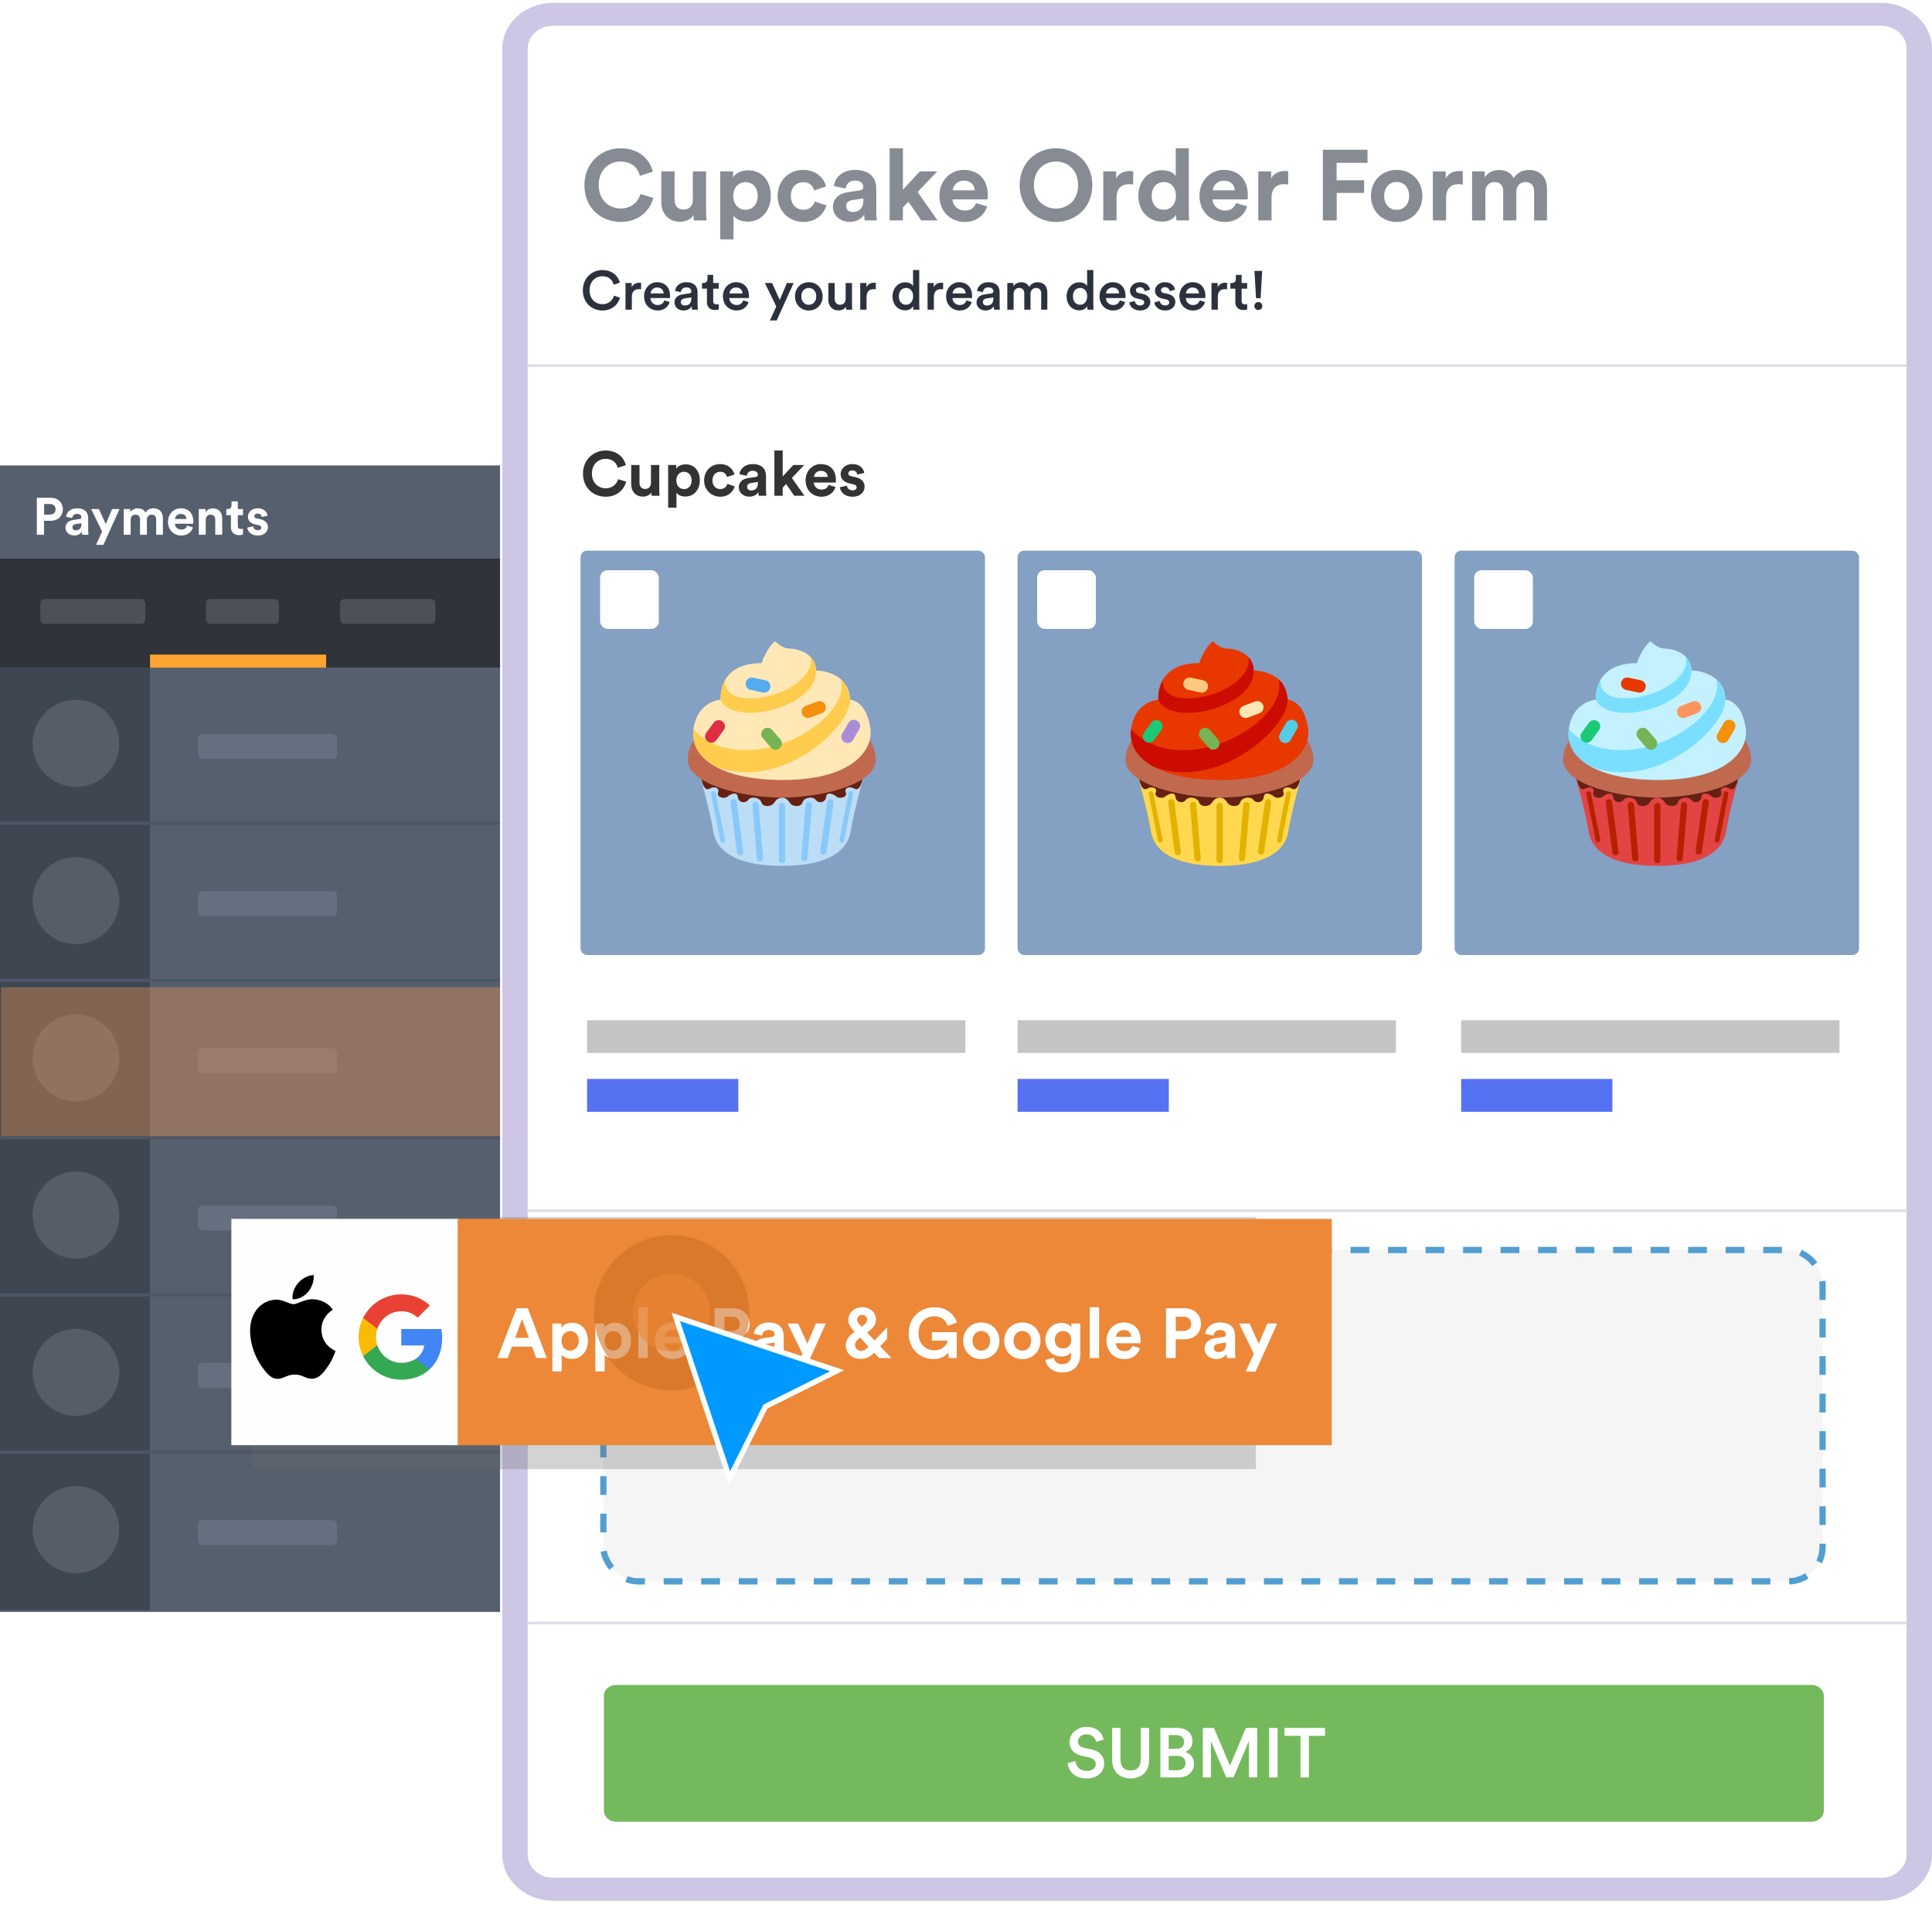<svg width="309" height="305" viewBox="0 0 309 305" fill="none" xmlns="http://www.w3.org/2000/svg" aria-hidden="true"><path opacity=".57" d="M88.464 0.451H300.867C305.332 0.451 309 3.763 309 7.794V296.697C309 300.728 305.332 304.04 300.867 304.04H88.464C83.999 304.04 80.331 300.728 80.331 296.697V7.794C80.331 3.763 83.999 0.451 88.464 0.451Z" fill="#A79CD1"/><path d="M88.464 4.123H300.868C303.1 4.123 304.934 5.778 304.934 7.794V296.697C304.934 298.713 303.1 300.368 300.868 300.368H88.464C86.231 300.368 84.397 298.713 84.397 296.697V7.794C84.397 5.778 86.231 4.123 88.464 4.123Z" fill="#fff"/><path opacity=".57" d="M99.261 35.501C102.434 35.501 104.061 33.396 104.491 31.658L102.434 31.036C102.131 32.088 101.19 33.348 99.261 33.348C97.443 33.348 95.753 32.025 95.753 29.617C95.753 27.049 97.538 25.837 99.229 25.837C101.19 25.837 102.067 27.033 102.338 28.118L104.411 27.464C103.965 25.63 102.354 23.716 99.229 23.716C96.199 23.716 93.472 26.013 93.472 29.617C93.472 33.221 96.103 35.501 99.261 35.501ZM110.983 35.262H113.009C112.977 34.99 112.929 34.448 112.929 33.842V27.416H110.808V31.977C110.808 32.886 110.266 33.523 109.325 33.523C108.336 33.523 107.89 32.822 107.89 31.945V27.416H105.769V32.375C105.769 34.082 106.853 35.469 108.751 35.469C109.58 35.469 110.489 35.15 110.92 34.416C110.92 34.735 110.952 35.102 110.983 35.262ZM117.313 38.291V34.496C117.696 35.022 118.493 35.453 119.577 35.453C121.794 35.453 123.277 33.699 123.277 31.323C123.277 28.995 121.953 27.241 119.657 27.241C118.477 27.241 117.6 27.767 117.249 28.373V27.416H115.192V38.291H117.313ZM121.188 31.339C121.188 32.742 120.327 33.555 119.243 33.555C118.158 33.555 117.281 32.726 117.281 31.339C117.281 29.951 118.158 29.138 119.243 29.138C120.327 29.138 121.188 29.951 121.188 31.339ZM128.48 29.138C129.533 29.138 130.027 29.808 130.218 30.462L132.116 29.824C131.781 28.5 130.569 27.177 128.432 27.177C126.152 27.177 124.366 28.915 124.366 31.339C124.366 33.747 126.184 35.501 128.496 35.501C130.585 35.501 131.813 34.161 132.164 32.854L130.298 32.232C130.123 32.838 129.581 33.555 128.496 33.555C127.412 33.555 126.487 32.758 126.487 31.339C126.487 29.92 127.396 29.138 128.48 29.138ZM133.214 33.125C133.214 34.353 134.235 35.485 135.909 35.485C137.073 35.485 137.822 34.943 138.221 34.321C138.221 34.624 138.253 35.054 138.301 35.262H140.246C140.198 34.99 140.151 34.432 140.151 34.018V30.159C140.151 28.58 139.226 27.177 136.738 27.177C134.633 27.177 133.501 28.532 133.373 29.76L135.255 30.159C135.319 29.473 135.829 28.883 136.754 28.883C137.647 28.883 138.078 29.346 138.078 29.904C138.078 30.175 137.934 30.398 137.488 30.462L135.558 30.749C134.25 30.94 133.214 31.721 133.214 33.125ZM136.355 33.906C135.67 33.906 135.335 33.46 135.335 32.997C135.335 32.391 135.765 32.088 136.308 32.009L138.078 31.738V32.088C138.078 33.476 137.248 33.906 136.355 33.906ZM149.895 27.416H147.12L144.409 30.334V23.716H142.288V35.262H144.409V33.189L145.286 32.264L147.359 35.262H149.959L146.753 30.717L149.895 27.416ZM152.384 30.446C152.432 29.728 153.038 28.899 154.139 28.899C155.35 28.899 155.861 29.665 155.893 30.446H152.384ZM156.1 32.487C155.845 33.189 155.303 33.683 154.314 33.683C153.262 33.683 152.384 32.933 152.337 31.897H157.95C157.95 31.865 157.982 31.546 157.982 31.243C157.982 28.724 156.53 27.177 154.107 27.177C152.097 27.177 150.248 28.803 150.248 31.307C150.248 33.954 152.145 35.501 154.298 35.501C156.228 35.501 157.471 34.369 157.87 33.013L156.1 32.487ZM165.362 29.601C165.362 27.049 167.148 25.837 168.886 25.837C170.64 25.837 172.426 27.049 172.426 29.601C172.426 32.152 170.64 33.364 168.886 33.364C167.148 33.364 165.362 32.152 165.362 29.601ZM163.081 29.617C163.081 33.252 165.824 35.501 168.886 35.501C171.963 35.501 174.706 33.252 174.706 29.617C174.706 25.965 171.963 23.716 168.886 23.716C165.824 23.716 163.081 25.965 163.081 29.617ZM181.238 27.384C181.079 27.368 180.919 27.352 180.744 27.352C180.074 27.352 178.99 27.544 178.511 28.58V27.416H176.454V35.262H178.575V31.674C178.575 29.983 179.516 29.457 180.6 29.457C180.792 29.457 180.999 29.473 181.238 29.521V27.384ZM190.131 23.716H188.042V28.197C187.819 27.783 187.181 27.225 185.826 27.225C183.609 27.225 182.062 29.027 182.062 31.323C182.062 33.699 183.657 35.453 185.889 35.453C186.942 35.453 187.739 34.975 188.09 34.353C188.09 34.719 188.138 35.102 188.17 35.262H190.195C190.163 34.943 190.131 34.369 190.131 33.842V23.716ZM184.199 31.323C184.199 29.92 185.06 29.122 186.144 29.122C187.229 29.122 188.074 29.904 188.074 31.307C188.074 32.726 187.229 33.555 186.144 33.555C185.028 33.555 184.199 32.726 184.199 31.323ZM193.979 30.446C194.026 29.728 194.632 28.899 195.733 28.899C196.945 28.899 197.455 29.665 197.487 30.446H193.979ZM197.694 32.487C197.439 33.189 196.897 33.683 195.908 33.683C194.856 33.683 193.979 32.933 193.931 31.897H199.544C199.544 31.865 199.576 31.546 199.576 31.243C199.576 28.724 198.125 27.177 195.701 27.177C193.692 27.177 191.842 28.803 191.842 31.307C191.842 33.954 193.739 35.501 195.892 35.501C197.822 35.501 199.065 34.369 199.464 33.013L197.694 32.487ZM206.03 27.384C205.87 27.368 205.711 27.352 205.535 27.352C204.866 27.352 203.781 27.544 203.303 28.58V27.416H201.246V35.262H203.367V31.674C203.367 29.983 204.307 29.457 205.392 29.457C205.583 29.457 205.79 29.473 206.03 29.521V27.384ZM213.791 35.262V30.86H218.176V28.835H213.775V26.045H218.718V23.956H211.574V35.262H213.791ZM223.379 33.571C222.343 33.571 221.386 32.806 221.386 31.339C221.386 29.856 222.343 29.106 223.379 29.106C224.416 29.106 225.372 29.856 225.372 31.339C225.372 32.822 224.416 33.571 223.379 33.571ZM223.379 27.177C221.035 27.177 219.265 28.915 219.265 31.339C219.265 33.747 221.035 35.501 223.379 35.501C225.723 35.501 227.493 33.747 227.493 31.339C227.493 28.915 225.723 27.177 223.379 27.177ZM233.951 27.384C233.792 27.368 233.632 27.352 233.457 27.352C232.787 27.352 231.703 27.544 231.224 28.58V27.416H229.167V35.262H231.288V31.674C231.288 29.983 232.229 29.457 233.313 29.457C233.505 29.457 233.712 29.473 233.951 29.521V27.384ZM237.564 35.262V30.669C237.564 29.808 238.106 29.122 239.031 29.122C239.988 29.122 240.418 29.76 240.418 30.605V35.262H242.523V30.669C242.523 29.824 243.065 29.122 243.974 29.122C244.947 29.122 245.362 29.76 245.362 30.605V35.262H247.419V30.175C247.419 28.07 246.031 27.193 244.58 27.193C243.544 27.193 242.714 27.544 242.093 28.5C241.694 27.655 240.833 27.193 239.764 27.193C238.903 27.193 237.899 27.607 237.468 28.373V27.416H235.443V35.262H237.564Z" fill="#2C3344"/><path d="M96.353 49.668C97.938 49.668 98.884 48.661 99.164 47.61L98.201 47.295C97.99 47.995 97.395 48.661 96.353 48.661C95.293 48.661 94.295 47.89 94.295 46.437C94.295 44.931 95.32 44.186 96.344 44.186C97.386 44.186 97.964 44.791 98.148 45.544L99.138 45.211C98.857 44.125 97.92 43.197 96.344 43.197C94.733 43.197 93.218 44.414 93.218 46.437C93.218 48.46 94.68 49.668 96.353 49.668ZM102.536 45.246C102.492 45.237 102.387 45.22 102.264 45.22C101.704 45.22 101.231 45.491 101.03 45.955V45.272H100.04V49.537H101.056V47.505C101.056 46.708 101.415 46.253 102.203 46.253C102.308 46.253 102.422 46.262 102.536 46.279V45.246ZM104.05 46.936C104.085 46.481 104.453 45.99 105.092 45.99C105.793 45.99 106.126 46.437 106.143 46.936H104.05ZM106.257 48.048C106.117 48.468 105.802 48.792 105.189 48.792C104.558 48.792 104.05 48.328 104.024 47.68H107.141C107.15 47.663 107.168 47.523 107.168 47.356C107.168 46.008 106.397 45.141 105.084 45.141C104.007 45.141 103.008 46.034 103.008 47.383C103.008 48.827 104.033 49.668 105.189 49.668C106.213 49.668 106.888 49.064 107.115 48.319L106.257 48.048ZM107.876 48.381C107.876 49.055 108.427 49.668 109.321 49.668C110.012 49.668 110.433 49.318 110.634 48.994C110.634 49.335 110.669 49.51 110.678 49.537H111.624C111.615 49.493 111.571 49.239 111.571 48.854V46.734C111.571 45.885 111.072 45.141 109.758 45.141C108.708 45.141 108.042 45.798 107.963 46.533L108.891 46.743C108.935 46.314 109.233 45.973 109.767 45.973C110.328 45.973 110.573 46.262 110.573 46.621C110.573 46.77 110.503 46.892 110.257 46.927L109.163 47.093C108.436 47.199 107.876 47.619 107.876 48.381ZM109.513 48.871C109.11 48.871 108.891 48.608 108.891 48.319C108.891 47.969 109.145 47.794 109.461 47.742L110.573 47.575V47.768C110.573 48.6 110.082 48.871 109.513 48.871ZM114.069 43.968H113.15V44.607C113.15 44.983 112.948 45.272 112.493 45.272H112.274V46.174H113.062V48.319C113.062 49.116 113.552 49.589 114.34 49.589C114.708 49.589 114.901 49.519 114.962 49.493V48.652C114.918 48.661 114.752 48.687 114.612 48.687C114.235 48.687 114.069 48.53 114.069 48.153V46.174H114.953V45.272H114.069V43.968ZM116.664 46.936C116.699 46.481 117.066 45.99 117.706 45.99C118.406 45.99 118.739 46.437 118.756 46.936H116.664ZM118.87 48.048C118.73 48.468 118.415 48.792 117.802 48.792C117.171 48.792 116.664 48.328 116.637 47.68H119.755C119.763 47.663 119.781 47.523 119.781 47.356C119.781 46.008 119.01 45.141 117.697 45.141C116.62 45.141 115.622 46.034 115.622 47.383C115.622 48.827 116.646 49.668 117.802 49.668C118.826 49.668 119.501 49.064 119.728 48.319L118.87 48.048ZM124.22 51.262L126.934 45.272H125.857L124.71 47.969L123.484 45.272H122.337L124.158 49.029L123.134 51.262H124.22ZM129.355 48.757C128.734 48.757 128.164 48.284 128.164 47.4C128.164 46.516 128.734 46.06 129.355 46.06C129.986 46.06 130.546 46.516 130.546 47.4C130.546 48.293 129.986 48.757 129.355 48.757ZM129.355 45.141C128.086 45.141 127.149 46.095 127.149 47.4C127.149 48.714 128.086 49.668 129.355 49.668C130.634 49.668 131.571 48.714 131.571 47.4C131.571 46.095 130.634 45.141 129.355 45.141ZM135.303 49.064C135.303 49.239 135.32 49.44 135.338 49.537H136.31C136.292 49.379 136.266 49.108 136.266 48.757V45.272H135.25V47.794C135.25 48.355 134.944 48.748 134.357 48.748C133.744 48.748 133.499 48.302 133.499 47.777V45.272H132.483V47.96C132.483 48.906 133.078 49.659 134.094 49.659C134.593 49.659 135.092 49.449 135.303 49.064ZM140.076 45.246C140.032 45.237 139.927 45.22 139.805 45.22C139.244 45.22 138.771 45.491 138.57 45.955V45.272H137.581V49.537H138.596V47.505C138.596 46.708 138.955 46.253 139.743 46.253C139.849 46.253 139.962 46.262 140.076 46.279V45.246ZM143.762 47.391C143.762 46.577 144.252 46.06 144.918 46.06C145.583 46.06 146.039 46.568 146.039 47.383C146.039 48.197 145.575 48.748 144.909 48.748C144.217 48.748 143.762 48.206 143.762 47.391ZM147.02 43.197H146.03V45.771C145.899 45.5 145.522 45.158 144.778 45.158C143.578 45.158 142.746 46.165 142.746 47.391C142.746 48.678 143.569 49.642 144.795 49.642C145.4 49.642 145.846 49.344 146.048 48.985C146.048 49.16 146.074 49.44 146.091 49.537H147.063C147.055 49.467 147.02 49.143 147.02 48.757V43.197ZM150.842 45.246C150.799 45.237 150.693 45.22 150.571 45.22C150.01 45.22 149.538 45.491 149.336 45.955V45.272H148.347V49.537H149.362V47.505C149.362 46.708 149.721 46.253 150.51 46.253C150.615 46.253 150.728 46.262 150.842 46.279V45.246ZM152.357 46.936C152.392 46.481 152.76 45.99 153.399 45.99C154.099 45.99 154.432 46.437 154.45 46.936H152.357ZM154.563 48.048C154.423 48.468 154.108 48.792 153.495 48.792C152.865 48.792 152.357 48.328 152.331 47.68H155.448C155.457 47.663 155.474 47.523 155.474 47.356C155.474 46.008 154.704 45.141 153.39 45.141C152.313 45.141 151.315 46.034 151.315 47.383C151.315 48.827 152.339 49.668 153.495 49.668C154.52 49.668 155.194 49.064 155.422 48.319L154.563 48.048ZM156.182 48.381C156.182 49.055 156.734 49.668 157.627 49.668C158.319 49.668 158.739 49.318 158.94 48.994C158.94 49.335 158.975 49.51 158.984 49.537H159.93C159.921 49.493 159.877 49.239 159.877 48.854V46.734C159.877 45.885 159.378 45.141 158.065 45.141C157.014 45.141 156.348 45.798 156.27 46.533L157.198 46.743C157.242 46.314 157.539 45.973 158.074 45.973C158.634 45.973 158.879 46.262 158.879 46.621C158.879 46.77 158.809 46.892 158.564 46.927L157.469 47.093C156.743 47.199 156.182 47.619 156.182 48.381ZM157.82 48.871C157.417 48.871 157.198 48.608 157.198 48.319C157.198 47.969 157.452 47.794 157.767 47.742L158.879 47.575V47.768C158.879 48.6 158.389 48.871 157.82 48.871ZM162.112 49.537V47.006C162.112 46.463 162.454 46.06 162.997 46.06C163.575 46.06 163.82 46.446 163.82 46.936V49.537H164.818V47.006C164.818 46.481 165.168 46.06 165.702 46.06C166.272 46.06 166.526 46.437 166.526 46.936V49.537H167.506V46.77C167.506 45.64 166.771 45.15 166 45.15C165.449 45.15 164.949 45.342 164.617 45.903C164.389 45.404 163.899 45.15 163.338 45.15C162.857 45.15 162.322 45.377 162.077 45.815V45.272H161.105V49.537H162.112ZM171.605 47.391C171.605 46.577 172.096 46.06 172.761 46.06C173.427 46.06 173.882 46.568 173.882 47.383C173.882 48.197 173.418 48.748 172.752 48.748C172.061 48.748 171.605 48.206 171.605 47.391ZM174.863 43.197H173.873V45.771C173.742 45.5 173.365 45.158 172.621 45.158C171.421 45.158 170.589 46.165 170.589 47.391C170.589 48.678 171.413 49.642 172.638 49.642C173.243 49.642 173.689 49.344 173.891 48.985C173.891 49.16 173.917 49.44 173.934 49.537H174.906C174.898 49.467 174.863 49.143 174.863 48.757V43.197ZM176.899 46.936C176.934 46.481 177.302 45.99 177.941 45.99C178.642 45.99 178.974 46.437 178.992 46.936H176.899ZM179.106 48.048C178.966 48.468 178.65 48.792 178.037 48.792C177.407 48.792 176.899 48.328 176.873 47.68H179.99C179.999 47.663 180.016 47.523 180.016 47.356C180.016 46.008 179.246 45.141 177.932 45.141C176.855 45.141 175.857 46.034 175.857 47.383C175.857 48.827 176.882 49.668 178.037 49.668C179.062 49.668 179.736 49.064 179.964 48.319L179.106 48.048ZM180.611 48.381C180.663 48.862 181.136 49.668 182.371 49.668C183.456 49.668 183.982 48.95 183.982 48.302C183.982 47.672 183.562 47.181 182.756 47.006L182.108 46.875C181.845 46.822 181.679 46.656 181.679 46.428C181.679 46.165 181.933 45.938 182.292 45.938C182.861 45.938 183.045 46.332 183.08 46.577L183.938 46.332C183.868 45.911 183.483 45.141 182.292 45.141C181.407 45.141 180.724 45.771 180.724 46.516C180.724 47.102 181.118 47.593 181.872 47.759L182.502 47.899C182.843 47.969 183.001 48.144 183.001 48.372C183.001 48.635 182.782 48.862 182.362 48.862C181.819 48.862 181.53 48.521 181.495 48.136L180.611 48.381ZM184.613 48.381C184.665 48.862 185.138 49.668 186.373 49.668C187.458 49.668 187.984 48.95 187.984 48.302C187.984 47.672 187.564 47.181 186.758 47.006L186.11 46.875C185.847 46.822 185.681 46.656 185.681 46.428C185.681 46.165 185.935 45.938 186.294 45.938C186.863 45.938 187.047 46.332 187.082 46.577L187.94 46.332C187.87 45.911 187.485 45.141 186.294 45.141C185.409 45.141 184.726 45.771 184.726 46.516C184.726 47.102 185.12 47.593 185.874 47.759L186.504 47.899C186.846 47.969 187.003 48.144 187.003 48.372C187.003 48.635 186.784 48.862 186.364 48.862C185.821 48.862 185.532 48.521 185.497 48.136L184.613 48.381ZM189.675 46.936C189.71 46.481 190.078 45.99 190.717 45.99C191.417 45.99 191.75 46.437 191.768 46.936H189.675ZM191.881 48.048C191.741 48.468 191.426 48.792 190.813 48.792C190.183 48.792 189.675 48.328 189.648 47.68H192.766C192.775 47.663 192.792 47.523 192.792 47.356C192.792 46.008 192.022 45.141 190.708 45.141C189.631 45.141 188.633 46.034 188.633 47.383C188.633 48.827 189.657 49.668 190.813 49.668C191.838 49.668 192.512 49.064 192.74 48.319L191.881 48.048ZM196.258 45.246C196.215 45.237 196.11 45.22 195.987 45.22C195.427 45.22 194.954 45.491 194.752 45.955V45.272H193.763V49.537H194.779V47.505C194.779 46.708 195.138 46.253 195.926 46.253C196.031 46.253 196.145 46.262 196.258 46.279V45.246ZM198.582 43.968H197.662V44.607C197.662 44.983 197.461 45.272 197.006 45.272H196.787V46.174H197.575V48.319C197.575 49.116 198.065 49.589 198.853 49.589C199.221 49.589 199.414 49.519 199.475 49.493V48.652C199.431 48.661 199.265 48.687 199.125 48.687C198.748 48.687 198.582 48.53 198.582 48.153V46.174H199.466V45.272H198.582V43.968ZM201.867 43.328H200.633L200.887 47.698H201.622L201.867 43.328ZM200.615 48.959C200.615 49.309 200.895 49.598 201.246 49.598C201.605 49.598 201.894 49.309 201.894 48.959C201.894 48.608 201.605 48.311 201.246 48.311C200.895 48.311 200.615 48.608 200.615 48.959Z" fill="#2C323D"/><path d="M96.87 79.456C98.86 79.456 99.88 78.136 100.15 77.046L98.86 76.656C98.67 77.316 98.08 78.106 96.87 78.106C95.73 78.106 94.67 77.276 94.67 75.766C94.67 74.156 95.79 73.396 96.85 73.396C98.08 73.396 98.63 74.146 98.8 74.826L100.1 74.416C99.82 73.266 98.81 72.066 96.85 72.066C94.95 72.066 93.24 73.506 93.24 75.766C93.24 78.026 94.89 79.456 96.87 79.456ZM104.222 79.306H105.492C105.472 79.136 105.442 78.796 105.442 78.416V74.386H104.112V77.246C104.112 77.816 103.772 78.216 103.182 78.216C102.562 78.216 102.282 77.776 102.282 77.226V74.386H100.952V77.496C100.952 78.566 101.632 79.436 102.822 79.436C103.342 79.436 103.912 79.236 104.182 78.776C104.182 78.976 104.202 79.206 104.222 79.306ZM108.191 81.206V78.826C108.431 79.156 108.931 79.426 109.611 79.426C111.001 79.426 111.931 78.326 111.931 76.836C111.931 75.376 111.101 74.276 109.661 74.276C108.921 74.276 108.371 74.606 108.151 74.986V74.386H106.861V81.206H108.191ZM110.621 76.846C110.621 77.726 110.081 78.236 109.401 78.236C108.721 78.236 108.171 77.716 108.171 76.846C108.171 75.976 108.721 75.466 109.401 75.466C110.081 75.466 110.621 75.976 110.621 76.846ZM115.194 75.466C115.854 75.466 116.164 75.886 116.284 76.296L117.474 75.896C117.264 75.066 116.504 74.236 115.164 74.236C113.734 74.236 112.614 75.326 112.614 76.846C112.614 78.356 113.754 79.456 115.204 79.456C116.514 79.456 117.284 78.616 117.504 77.796L116.334 77.406C116.224 77.786 115.884 78.236 115.204 78.236C114.524 78.236 113.944 77.736 113.944 76.846C113.944 75.956 114.514 75.466 115.194 75.466ZM118.163 77.966C118.163 78.736 118.803 79.446 119.853 79.446C120.583 79.446 121.053 79.106 121.303 78.716C121.303 78.906 121.323 79.176 121.353 79.306H122.573C122.543 79.136 122.513 78.786 122.513 78.526V76.106C122.513 75.116 121.933 74.236 120.373 74.236C119.053 74.236 118.343 75.086 118.263 75.856L119.443 76.106C119.483 75.676 119.803 75.306 120.383 75.306C120.943 75.306 121.213 75.596 121.213 75.946C121.213 76.116 121.123 76.256 120.843 76.296L119.633 76.476C118.813 76.596 118.163 77.086 118.163 77.966ZM120.133 78.456C119.703 78.456 119.493 78.176 119.493 77.886C119.493 77.506 119.763 77.316 120.103 77.266L121.213 77.096V77.316C121.213 78.186 120.693 78.456 120.133 78.456ZM128.623 74.386H126.883L125.183 76.216V72.066H123.853V79.306H125.183V78.006L125.733 77.426L127.033 79.306H128.663L126.653 76.456L128.623 74.386ZM130.185 76.286C130.215 75.836 130.595 75.316 131.285 75.316C132.045 75.316 132.365 75.796 132.385 76.286H130.185ZM132.515 77.566C132.355 78.006 132.015 78.316 131.395 78.316C130.735 78.316 130.185 77.846 130.155 77.196H133.675C133.675 77.176 133.695 76.976 133.695 76.786C133.695 75.206 132.785 74.236 131.265 74.236C130.005 74.236 128.845 75.256 128.845 76.826C128.845 78.486 130.035 79.456 131.385 79.456C132.595 79.456 133.375 78.746 133.625 77.896L132.515 77.566ZM134.322 77.936C134.382 78.496 134.892 79.456 136.372 79.456C137.662 79.456 138.282 78.636 138.282 77.836C138.282 77.116 137.792 76.526 136.822 76.326L136.122 76.176C135.852 76.126 135.672 75.976 135.672 75.736C135.672 75.456 135.952 75.246 136.302 75.246C136.862 75.246 137.072 75.616 137.112 75.906L138.222 75.656C138.162 75.126 137.692 74.236 136.292 74.236C135.232 74.236 134.452 74.966 134.452 75.846C134.452 76.536 134.882 77.106 135.832 77.316L136.482 77.466C136.862 77.546 137.012 77.726 137.012 77.946C137.012 78.206 136.802 78.436 136.362 78.436C135.782 78.436 135.492 78.076 135.462 77.686L134.322 77.936Z" fill="#000" fill-opacity=".8"/><path d="M98.59 269.52H289.705C290.821 269.52 291.698 270.311 291.698 271.319V289.605C291.698 290.613 290.821 291.405 289.705 291.405H98.59C97.473 291.405 96.596 290.613 96.596 289.605V271.319C96.517 270.311 97.473 269.52 98.59 269.52Z" fill="#74B95C"/><path d="M175.317 278.635C175.294 278.515 175.25 278.385 175.183 278.244C175.123 278.095 175.03 277.961 174.904 277.842C174.784 277.723 174.632 277.622 174.446 277.541C174.26 277.459 174.033 277.418 173.765 277.418C173.564 277.418 173.378 277.451 173.207 277.518C173.043 277.578 172.902 277.66 172.783 277.764C172.664 277.868 172.571 277.991 172.504 278.132C172.437 278.266 172.403 278.408 172.403 278.556C172.403 278.809 172.478 279.025 172.626 279.204C172.783 279.382 173.017 279.505 173.33 279.572L174.468 279.807C175.168 279.948 175.7 280.223 176.064 280.633C176.429 281.042 176.611 281.526 176.611 282.084C176.611 282.389 176.548 282.686 176.422 282.977C176.303 283.267 176.124 283.524 175.886 283.747C175.648 283.97 175.354 284.149 175.004 284.283C174.662 284.417 174.264 284.484 173.81 284.484C173.304 284.484 172.865 284.413 172.492 284.272C172.128 284.123 171.819 283.933 171.566 283.702C171.32 283.464 171.131 283.2 170.997 282.91C170.863 282.619 170.781 282.333 170.751 282.05L172.001 281.693C172.024 281.901 172.076 282.102 172.158 282.296C172.239 282.482 172.355 282.649 172.504 282.798C172.66 282.939 172.846 283.055 173.062 283.144C173.278 283.233 173.527 283.278 173.81 283.278C174.286 283.278 174.643 283.174 174.881 282.966C175.127 282.757 175.25 282.497 175.25 282.184C175.25 281.924 175.157 281.7 174.97 281.514C174.792 281.321 174.531 281.187 174.189 281.113L173.073 280.878C172.47 280.752 171.983 280.499 171.611 280.119C171.246 279.74 171.064 279.252 171.064 278.657C171.064 278.322 171.134 278.009 171.276 277.719C171.417 277.422 171.611 277.165 171.856 276.949C172.102 276.726 172.385 276.551 172.705 276.424C173.032 276.298 173.382 276.235 173.754 276.235C174.223 276.235 174.621 276.298 174.948 276.424C175.276 276.551 175.547 276.715 175.763 276.916C175.986 277.109 176.157 277.325 176.276 277.563C176.396 277.801 176.477 278.032 176.522 278.255L175.317 278.635ZM180.827 284.484C180.411 284.484 180.024 284.42 179.667 284.294C179.309 284.167 178.997 283.981 178.729 283.736C178.468 283.49 178.26 283.185 178.104 282.82C177.955 282.456 177.881 282.035 177.881 281.559V276.402H179.209V281.481C179.209 282.039 179.35 282.467 179.633 282.765C179.923 283.062 180.321 283.211 180.827 283.211C181.341 283.211 181.739 283.062 182.022 282.765C182.305 282.467 182.446 282.039 182.446 281.481V276.402H183.785V281.559C183.785 282.035 183.707 282.456 183.551 282.82C183.402 283.185 183.194 283.49 182.926 283.736C182.665 283.981 182.353 284.167 181.988 284.294C181.631 284.42 181.244 284.484 180.827 284.484ZM188.313 276.402C188.693 276.402 189.031 276.454 189.329 276.558C189.627 276.663 189.88 276.811 190.088 277.005C190.296 277.191 190.453 277.414 190.557 277.675C190.668 277.935 190.724 278.222 190.724 278.534C190.724 278.958 190.613 279.319 190.389 279.617C190.173 279.907 189.894 280.115 189.552 280.242C189.976 280.354 190.319 280.58 190.579 280.923C190.839 281.258 190.97 281.66 190.97 282.128C190.97 282.448 190.91 282.742 190.791 283.01C190.672 283.278 190.505 283.509 190.289 283.702C190.08 283.896 189.824 284.048 189.519 284.16C189.213 284.264 188.879 284.316 188.514 284.316H185.589V276.402H188.313ZM188.134 279.751C188.529 279.751 188.834 279.65 189.05 279.449C189.273 279.248 189.385 278.981 189.385 278.646C189.385 278.311 189.273 278.043 189.05 277.842C188.827 277.641 188.51 277.541 188.101 277.541H186.918V279.751H188.134ZM188.28 283.178C188.681 283.178 189.001 283.077 189.24 282.876C189.485 282.675 189.608 282.396 189.608 282.039C189.608 281.697 189.496 281.418 189.273 281.202C189.057 280.986 188.741 280.878 188.324 280.878H186.918V283.178H188.28ZM199.748 284.316V278.489L197.281 284.316H196.12L193.676 278.512V284.316H192.37V276.402H194.156L196.723 282.441L199.257 276.402H201.076V284.316H199.748ZM202.976 284.316V276.402H204.338V284.316H202.976ZM209.339 277.663V284.316H207.999V277.663H205.432V276.402H211.917V277.663H209.339Z" fill="#fff"/><path d="M304.934 58.26H84.397V58.692H304.934V58.26zM304.934 193.454H84.397V193.886H304.934V193.454zM304.934 259.405H84.397V259.837H304.934V259.405z" fill="#DCDFE8"/><path fill="#C4C4C4" d="M93.894 163.2H154.403V168.416H93.894zM162.749 163.2H223.258V168.416H162.749zM233.691 163.2H294.2V168.416H233.691z"/><path fill="#5572F3" d="M93.894 172.589H118.084V177.848H93.894zM162.749 172.589H186.939V177.848H162.749zM233.691 172.589H257.881V177.848H233.691z"/><rect x="92.85" y="88.085" width="64.682" height="64.682" rx="1.043" fill="#84A0C3"/><path d="M112.066 124.457C112.066 124.457 113.655 130.184 114.066 132.939C114.53 136.05 117.637 138.51 125.066 138.51C132.495 138.51 135.602 136.049 136.066 132.939C136.477 130.184 138.066 124.457 138.066 124.457H112.066Z" fill="#BBDDF5"/><path d="M112.16 124.551C112.41 125.77 112.854 126.545 113.504 126.145C114.154 125.745 115.154 125.952 114.848 126.77C114.567 127.52 115.817 127.864 116.348 127.426C116.857 127.007 117.903 126.545 118.004 127.488C118.098 128.363 119.172 128.598 119.66 127.957C120.16 127.301 121.535 127.563 121.785 128.363C122.035 129.163 123.379 129.051 123.754 128.488C124.109 127.955 124.467 127.603 125.066 127.603V127.582C125.666 127.582 126.023 127.955 126.378 128.488C126.753 129.05 128.097 129.163 128.347 128.363C128.597 127.563 129.972 127.301 130.472 127.957C130.961 128.598 132.034 128.363 132.128 127.488C132.229 126.545 133.275 127.006 133.784 127.426C134.315 127.864 135.565 127.52 135.284 126.77C134.977 125.952 135.978 125.745 136.628 126.145C137.278 126.545 137.722 125.77 137.972 124.551H112.16Z" fill="#662113"/><path d="M140.066 121.551C140.066 116.632 133.335 112.645 125.033 112.645C116.73 112.645 110 116.632 110 121.551C110 125.52 119 127.582 125.033 127.582C131.066 127.582 140.066 125.582 140.066 121.551Z" fill="#C1694F"/><path d="M125.066 138.082C124.933 138.082 124.806 138.029 124.713 137.935C124.619 137.841 124.566 137.714 124.566 137.582V128.936C124.566 128.803 124.619 128.676 124.713 128.582C124.806 128.488 124.933 128.436 125.066 128.436C125.199 128.436 125.326 128.488 125.42 128.582C125.513 128.676 125.566 128.803 125.566 128.936V137.582C125.566 137.714 125.513 137.841 125.42 137.935C125.326 138.029 125.199 138.082 125.066 138.082ZM118.367 136.814C118.246 136.813 118.128 136.769 118.037 136.689C117.946 136.609 117.887 136.498 117.871 136.378L116.84 128.396C116.823 128.264 116.859 128.131 116.94 128.026C117.021 127.921 117.141 127.852 117.272 127.835C117.337 127.826 117.404 127.83 117.467 127.847C117.531 127.864 117.59 127.893 117.642 127.934C117.694 127.974 117.738 128.024 117.771 128.081C117.803 128.138 117.824 128.201 117.832 128.267L118.863 136.249C118.872 136.319 118.866 136.391 118.845 136.459C118.824 136.527 118.789 136.589 118.742 136.643C118.695 136.696 118.638 136.739 118.573 136.769C118.508 136.798 118.438 136.813 118.367 136.814ZM121.546 137.79C121.421 137.79 121.3 137.742 121.208 137.657C121.115 137.572 121.058 137.456 121.048 137.331L120.34 128.81C120.335 128.744 120.342 128.678 120.362 128.616C120.382 128.553 120.415 128.495 120.457 128.445C120.5 128.395 120.552 128.354 120.61 128.324C120.668 128.294 120.732 128.276 120.798 128.27C120.863 128.265 120.929 128.272 120.991 128.292C121.054 128.312 121.112 128.345 121.162 128.387C121.212 128.43 121.253 128.482 121.283 128.54C121.313 128.598 121.332 128.662 121.337 128.728L122.045 137.249C122.056 137.381 122.014 137.512 121.928 137.613C121.842 137.714 121.72 137.777 121.588 137.788L121.546 137.79ZM115.587 134.749C115.501 134.749 115.417 134.718 115.35 134.664C115.283 134.609 115.237 134.532 115.22 134.448L113.72 127.01C113.71 126.961 113.71 126.912 113.72 126.864C113.729 126.815 113.748 126.769 113.775 126.728C113.802 126.687 113.837 126.652 113.878 126.625C113.919 126.597 113.965 126.578 114.013 126.569C114.211 126.521 114.413 126.659 114.455 126.862L115.955 134.3C115.966 134.354 115.965 134.41 115.952 134.464C115.938 134.518 115.913 134.569 115.878 134.612C115.843 134.655 115.798 134.689 115.748 134.713C115.698 134.737 115.643 134.749 115.587 134.749ZM131.687 136.701C131.615 136.701 131.544 136.686 131.479 136.656C131.414 136.626 131.356 136.583 131.309 136.529C131.262 136.474 131.227 136.411 131.206 136.342C131.186 136.273 131.181 136.201 131.191 136.13L132.321 128.261C132.342 128.13 132.412 128.013 132.518 127.934C132.624 127.854 132.756 127.82 132.887 127.837C132.952 127.846 133.015 127.868 133.071 127.901C133.128 127.935 133.177 127.979 133.216 128.032C133.256 128.084 133.284 128.144 133.301 128.208C133.317 128.271 133.32 128.338 133.311 128.403L132.181 136.272C132.164 136.391 132.105 136.499 132.014 136.578C131.923 136.657 131.807 136.7 131.687 136.701ZM128.645 137.79L128.603 137.788C128.471 137.777 128.349 137.714 128.263 137.613C128.177 137.512 128.135 137.381 128.146 137.249L128.854 128.728C128.876 128.452 129.146 128.254 129.393 128.271C129.525 128.282 129.647 128.345 129.733 128.446C129.819 128.547 129.861 128.678 129.85 128.81L129.142 137.331C129.132 137.456 129.075 137.572 128.983 137.657C128.891 137.742 128.77 137.79 128.645 137.79ZM134.628 134.79C134.573 134.79 134.518 134.778 134.468 134.754C134.418 134.731 134.374 134.697 134.339 134.654C134.304 134.611 134.279 134.562 134.265 134.508C134.251 134.455 134.25 134.399 134.26 134.345L135.698 126.866C135.707 126.817 135.726 126.771 135.753 126.73C135.78 126.689 135.815 126.654 135.855 126.626C135.896 126.598 135.942 126.579 135.99 126.569C136.038 126.559 136.088 126.558 136.136 126.568C136.184 126.577 136.23 126.595 136.272 126.622C136.313 126.649 136.348 126.684 136.376 126.725C136.403 126.766 136.423 126.811 136.433 126.859C136.443 126.908 136.443 126.957 136.434 127.006L134.996 134.485C134.98 134.57 134.934 134.648 134.867 134.704C134.8 134.759 134.715 134.79 134.628 134.79Z" fill="#88C9F9"/><path d="M123.978 102.571C123.978 102.571 125.065 103.715 126.153 103.738C128.421 103.787 130.508 105.053 130.508 107.244C130.508 107.244 135.769 107.244 135.951 111.918C135.951 111.918 138.606 111.963 139.214 116.59C139.668 120.046 136.176 124.817 125.066 124.768C115.271 124.725 110.26 121.244 110.918 116.592C111.552 112.112 115.272 111.919 115.272 111.919C115.272 111.919 114.636 106.076 121.801 106.077C121.801 106.077 122.527 103.74 123.978 102.571Z" fill="#FFE8B6"/><path d="M124.976 113.086C127.912 111.978 130.599 109.971 130.509 107.245C130.509 106.387 130.182 105.677 129.657 105.12C130.3 107.928 126.006 111.12 121.258 111.626C115.317 112.259 115.997 108.754 115.997 108.754L115.99 108.761C115.107 110.297 115.273 111.92 115.273 111.92C116.178 114.303 120.849 114.644 124.976 113.086Z" fill="#FFCC4D"/><path d="M135.951 111.919C135.945 111.776 135.921 111.651 135.906 111.517C135.79 110.84 135.453 110.011 135.132 109.379C134.942 109.114 134.732 108.88 134.502 108.677C135.611 113.103 128.939 118.426 122.572 119.659C114.273 121.265 110.918 116.594 110.918 116.594C110.576 119.009 111.776 121.103 114.367 122.57C124.594 126.739 136.04 116.475 135.951 111.919Z" fill="#FFCC4D"/><path d="M115.755 116.783L114.574 118.397C114.417 118.61 114.182 118.753 113.92 118.793C113.658 118.834 113.39 118.769 113.176 118.613C112.963 118.455 112.82 118.22 112.78 117.958C112.739 117.696 112.804 117.429 112.96 117.215L114.141 115.601C114.298 115.387 114.534 115.245 114.796 115.204C115.058 115.164 115.325 115.229 115.539 115.385C115.983 115.71 116.08 116.339 115.755 116.783Z" fill="#DD2E44"/><path d="M122.001 110.769L120.045 110.35C119.786 110.294 119.56 110.137 119.416 109.915C119.272 109.692 119.222 109.422 119.277 109.163C119.392 108.625 119.927 108.279 120.464 108.395L122.42 108.814C122.958 108.929 123.304 109.464 123.188 110.001C123.132 110.26 122.976 110.486 122.753 110.63C122.531 110.774 122.26 110.824 122.001 110.769Z" fill="#55ACEE"/><path d="M123.497 116.755L124.81 118.264C125.171 118.679 125.127 119.314 124.712 119.675C124.512 119.848 124.251 119.935 123.986 119.917C123.722 119.898 123.476 119.776 123.301 119.577L121.988 118.068C121.815 117.867 121.728 117.606 121.746 117.342C121.764 117.078 121.887 116.831 122.086 116.657C122.287 116.483 122.547 116.396 122.812 116.415C123.076 116.433 123.323 116.555 123.497 116.755Z" fill="#77B255"/><path d="M131.438 114.081L129.567 114.788C129.319 114.881 129.044 114.872 128.803 114.763C128.561 114.654 128.373 114.453 128.278 114.206C128.185 113.958 128.194 113.683 128.303 113.441C128.412 113.2 128.613 113.011 128.86 112.917L130.731 112.21C130.979 112.117 131.254 112.126 131.496 112.235C131.737 112.344 131.926 112.544 132.02 112.792C132.113 113.04 132.104 113.315 131.995 113.556C131.886 113.798 131.686 113.986 131.438 114.081Z" fill="#F4900C"/><path d="M137.432 116.633L136.432 118.365C136.157 118.841 135.542 119.006 135.066 118.731C134.837 118.598 134.67 118.379 134.601 118.123C134.533 117.867 134.568 117.595 134.7 117.365L135.7 115.633C135.975 115.157 136.59 114.992 137.066 115.267C137.542 115.542 137.707 116.156 137.432 116.633Z" fill="#AA8DD8"/><rect x="162.749" y="88.085" width="64.682" height="64.682" rx="1.043" fill="#84A0C3"/><path d="M182.066 124.457C182.066 124.457 183.655 130.184 184.066 132.939C184.53 136.05 187.637 138.51 195.066 138.51C202.495 138.51 205.602 136.049 206.066 132.939C206.477 130.184 208.066 124.457 208.066 124.457H182.066Z" fill="#FFD84F"/><path d="M182.16 124.551C182.41 125.77 182.854 126.545 183.504 126.145C184.154 125.745 185.154 125.952 184.848 126.77C184.567 127.52 185.817 127.864 186.348 127.426C186.857 127.007 187.903 126.545 188.004 127.488C188.098 128.363 189.172 128.598 189.66 127.957C190.16 127.301 191.535 127.563 191.785 128.363C192.035 129.163 193.379 129.051 193.754 128.488C194.109 127.955 194.467 127.603 195.066 127.603V127.582C195.666 127.582 196.023 127.955 196.378 128.488C196.753 129.05 198.097 129.163 198.347 128.363C198.597 127.563 199.972 127.301 200.472 127.957C200.961 128.598 202.034 128.363 202.128 127.488C202.229 126.545 203.275 127.006 203.784 127.426C204.315 127.864 205.565 127.52 205.284 126.77C204.977 125.952 205.978 125.745 206.628 126.145C207.278 126.545 207.722 125.77 207.972 124.551H182.16Z" fill="#662113"/><path d="M210.066 121.551C210.066 116.632 203.335 112.645 195.033 112.645C186.73 112.645 180 116.632 180 121.551C180 125.52 189 127.582 195.033 127.582C201.066 127.582 210.066 125.582 210.066 121.551Z" fill="#C1694F"/><path d="M195.066 138.082C194.933 138.082 194.806 138.029 194.712 137.935C194.619 137.841 194.566 137.714 194.566 137.582V128.936C194.566 128.803 194.619 128.676 194.712 128.582C194.806 128.488 194.933 128.436 195.066 128.436C195.199 128.436 195.326 128.488 195.42 128.582C195.513 128.676 195.566 128.803 195.566 128.936V137.582C195.566 137.714 195.513 137.841 195.42 137.935C195.326 138.029 195.199 138.082 195.066 138.082ZM188.367 136.814C188.245 136.813 188.128 136.769 188.037 136.689C187.946 136.609 187.887 136.498 187.871 136.378L186.84 128.396C186.823 128.264 186.859 128.131 186.94 128.026C187.021 127.921 187.14 127.852 187.272 127.835C187.337 127.826 187.403 127.83 187.467 127.847C187.531 127.864 187.59 127.893 187.642 127.934C187.694 127.974 187.738 128.024 187.771 128.081C187.803 128.138 187.824 128.201 187.832 128.267L188.863 136.249C188.872 136.319 188.866 136.391 188.845 136.459C188.824 136.527 188.789 136.589 188.742 136.643C188.695 136.696 188.638 136.739 188.573 136.769C188.508 136.798 188.438 136.813 188.367 136.814ZM191.546 137.79C191.421 137.79 191.3 137.742 191.207 137.657C191.115 137.572 191.058 137.456 191.048 137.331L190.34 128.81C190.335 128.744 190.342 128.678 190.362 128.616C190.382 128.553 190.415 128.495 190.457 128.445C190.499 128.395 190.551 128.354 190.61 128.324C190.668 128.294 190.732 128.276 190.797 128.27C190.863 128.265 190.929 128.272 190.991 128.292C191.054 128.312 191.112 128.345 191.162 128.387C191.212 128.43 191.253 128.482 191.283 128.54C191.313 128.598 191.332 128.662 191.337 128.728L192.045 137.249C192.056 137.381 192.014 137.512 191.928 137.613C191.842 137.714 191.72 137.777 191.588 137.788L191.546 137.79ZM185.587 134.749C185.5 134.749 185.417 134.718 185.35 134.664C185.283 134.609 185.237 134.532 185.22 134.448L183.72 127.01C183.71 126.961 183.71 126.912 183.719 126.864C183.729 126.815 183.748 126.769 183.775 126.728C183.802 126.687 183.837 126.652 183.878 126.625C183.919 126.597 183.965 126.578 184.013 126.569C184.211 126.521 184.413 126.659 184.455 126.862L185.955 134.3C185.966 134.354 185.965 134.41 185.952 134.464C185.938 134.518 185.913 134.569 185.878 134.612C185.843 134.655 185.798 134.689 185.748 134.713C185.698 134.737 185.643 134.749 185.587 134.749ZM201.687 136.701C201.615 136.701 201.544 136.686 201.479 136.656C201.414 136.626 201.355 136.583 201.308 136.529C201.261 136.474 201.227 136.411 201.206 136.342C201.186 136.273 201.181 136.201 201.191 136.13L202.321 128.261C202.342 128.13 202.412 128.013 202.518 127.934C202.624 127.854 202.756 127.82 202.887 127.837C202.952 127.846 203.015 127.868 203.071 127.901C203.128 127.935 203.177 127.979 203.216 128.032C203.256 128.084 203.284 128.144 203.3 128.208C203.317 128.271 203.32 128.338 203.311 128.403L202.181 136.272C202.164 136.391 202.105 136.499 202.014 136.578C201.923 136.657 201.807 136.7 201.687 136.701ZM198.645 137.79L198.603 137.788C198.471 137.777 198.349 137.714 198.263 137.613C198.177 137.512 198.135 137.381 198.146 137.249L198.854 128.728C198.876 128.452 199.146 128.254 199.393 128.271C199.525 128.282 199.647 128.345 199.733 128.446C199.819 128.547 199.861 128.678 199.85 128.81L199.142 137.331C199.132 137.456 199.075 137.572 198.983 137.657C198.891 137.742 198.77 137.79 198.645 137.79ZM204.628 134.79C204.573 134.79 204.518 134.778 204.468 134.754C204.418 134.731 204.374 134.697 204.339 134.654C204.304 134.611 204.278 134.562 204.265 134.508C204.251 134.455 204.25 134.399 204.26 134.345L205.698 126.866C205.707 126.817 205.726 126.771 205.753 126.73C205.78 126.689 205.815 126.654 205.855 126.626C205.896 126.598 205.942 126.579 205.99 126.569C206.038 126.559 206.088 126.558 206.136 126.568C206.184 126.577 206.23 126.595 206.271 126.622C206.313 126.649 206.348 126.684 206.376 126.725C206.403 126.766 206.423 126.811 206.433 126.859C206.443 126.908 206.443 126.957 206.434 127.006L204.996 134.485C204.98 134.57 204.934 134.648 204.867 134.704C204.8 134.759 204.715 134.79 204.628 134.79Z" fill="#E3B100"/><path d="M193.978 102.571C193.978 102.571 195.065 103.715 196.153 103.738C198.421 103.787 200.508 105.053 200.508 107.244C200.508 107.244 205.769 107.244 205.951 111.918C205.951 111.918 208.606 111.963 209.214 116.59C209.668 120.046 206.176 124.817 195.066 124.768C185.271 124.725 180.26 121.244 180.918 116.592C181.552 112.112 185.272 111.919 185.272 111.919C185.272 111.919 184.636 106.076 191.801 106.077C191.801 106.077 192.527 103.74 193.978 102.571Z" fill="#E83800"/><path d="M194.976 113.086C197.912 111.978 200.599 109.971 200.509 107.245C200.509 106.387 200.182 105.677 199.657 105.12C200.3 107.928 196.006 111.12 191.258 111.626C185.317 112.259 185.997 108.754 185.997 108.754L185.99 108.761C185.107 110.297 185.273 111.92 185.273 111.92C186.178 114.303 190.849 114.644 194.976 113.086Z" fill="#CC0C00"/><path d="M205.951 111.919C205.945 111.776 205.921 111.651 205.906 111.517C205.79 110.84 205.453 110.011 205.132 109.379C204.942 109.114 204.732 108.88 204.502 108.677C205.611 113.103 198.939 118.426 192.572 119.659C184.273 121.265 180.918 116.594 180.918 116.594C180.576 119.009 181.776 121.103 184.367 122.57C194.594 126.739 206.04 116.475 205.951 111.919Z" fill="#CC0C00"/><path d="M185.755 116.783L184.574 118.397C184.417 118.61 184.182 118.753 183.92 118.793C183.658 118.834 183.39 118.769 183.176 118.613C182.963 118.455 182.82 118.22 182.78 117.958C182.739 117.696 182.804 117.429 182.96 117.215L184.141 115.601C184.298 115.387 184.533 115.245 184.795 115.204C185.057 115.164 185.325 115.229 185.539 115.385C185.983 115.71 186.08 116.339 185.755 116.783Z" fill="#1CC976"/><path d="M192.001 110.769L190.045 110.35C189.786 110.294 189.56 110.137 189.416 109.915C189.272 109.692 189.222 109.422 189.277 109.163C189.392 108.625 189.927 108.279 190.464 108.395L192.42 108.814C192.958 108.929 193.304 109.464 193.188 110.001C193.132 110.26 192.976 110.486 192.753 110.63C192.531 110.774 192.26 110.824 192.001 110.769Z" fill="#FFC880"/><path d="M193.497 116.755L194.81 118.264C195.171 118.679 195.127 119.314 194.712 119.675C194.512 119.848 194.251 119.935 193.986 119.917C193.722 119.898 193.476 119.776 193.301 119.577L191.988 118.068C191.815 117.867 191.728 117.606 191.746 117.342C191.764 117.078 191.887 116.831 192.086 116.657C192.286 116.483 192.547 116.396 192.812 116.415C193.076 116.433 193.322 116.555 193.497 116.755Z" fill="#77B255"/><path d="M201.438 114.081L199.567 114.788C199.319 114.881 199.044 114.872 198.803 114.763C198.561 114.654 198.372 114.453 198.278 114.206C198.185 113.958 198.194 113.683 198.303 113.441C198.412 113.2 198.612 113.011 198.86 112.917L200.731 112.21C200.979 112.117 201.254 112.126 201.496 112.235C201.737 112.344 201.926 112.544 202.02 112.792C202.113 113.04 202.104 113.315 201.995 113.556C201.886 113.798 201.686 113.986 201.438 114.081Z" fill="#FFE8B6"/><path d="M207.432 116.633L206.432 118.365C206.157 118.841 205.542 119.006 205.066 118.731C204.837 118.598 204.67 118.379 204.601 118.123C204.533 117.867 204.568 117.595 204.7 117.365L205.7 115.633C205.975 115.157 206.59 114.992 207.066 115.267C207.542 115.542 207.707 116.156 207.432 116.633Z" fill="#55CBE4"/><rect x="232.647" y="88.085" width="64.682" height="64.682" rx="1.043" fill="#84A0C3"/><path d="M252.066 124.457C252.066 124.457 253.655 130.184 254.066 132.939C254.53 136.05 257.637 138.51 265.066 138.51C272.495 138.51 275.602 136.049 276.066 132.939C276.477 130.184 278.066 124.457 278.066 124.457H252.066Z" fill="#E24444"/><path d="M252.16 124.551C252.41 125.77 252.854 126.545 253.504 126.145C254.154 125.745 255.154 125.952 254.848 126.77C254.567 127.52 255.817 127.864 256.348 127.426C256.857 127.007 257.903 126.545 258.004 127.488C258.098 128.363 259.172 128.598 259.66 127.957C260.16 127.301 261.535 127.563 261.785 128.363C262.035 129.163 263.379 129.051 263.754 128.488C264.109 127.955 264.467 127.603 265.066 127.603V127.582C265.666 127.582 266.023 127.955 266.378 128.488C266.753 129.05 268.097 129.163 268.347 128.363C268.597 127.563 269.972 127.301 270.472 127.957C270.961 128.598 272.034 128.363 272.128 127.488C272.229 126.545 273.275 127.006 273.784 127.426C274.315 127.864 275.565 127.52 275.284 126.77C274.977 125.952 275.978 125.745 276.628 126.145C277.278 126.545 277.722 125.77 277.972 124.551H252.16Z" fill="#662113"/><path d="M280.066 121.551C280.066 116.632 273.335 112.645 265.033 112.645C256.73 112.645 250 116.632 250 121.551C250 125.52 259 127.582 265.033 127.582C271.066 127.582 280.066 125.582 280.066 121.551Z" fill="#C1694F"/><path d="M265.066 138.082C264.933 138.082 264.806 138.029 264.712 137.935C264.619 137.841 264.566 137.714 264.566 137.582V128.936C264.566 128.803 264.619 128.676 264.712 128.582C264.806 128.488 264.933 128.436 265.066 128.436C265.199 128.436 265.326 128.488 265.42 128.582C265.513 128.676 265.566 128.803 265.566 128.936V137.582C265.566 137.714 265.513 137.841 265.42 137.935C265.326 138.029 265.199 138.082 265.066 138.082ZM258.367 136.814C258.245 136.813 258.128 136.769 258.037 136.689C257.946 136.609 257.887 136.498 257.871 136.378L256.84 128.396C256.823 128.264 256.859 128.131 256.94 128.026C257.021 127.921 257.14 127.852 257.272 127.835C257.337 127.826 257.403 127.83 257.467 127.847C257.531 127.864 257.59 127.893 257.642 127.934C257.694 127.974 257.738 128.024 257.771 128.081C257.803 128.138 257.824 128.201 257.832 128.267L258.863 136.249C258.872 136.319 258.866 136.391 258.845 136.459C258.824 136.527 258.789 136.589 258.742 136.643C258.695 136.696 258.638 136.739 258.573 136.769C258.508 136.798 258.438 136.813 258.367 136.814ZM261.546 137.79C261.421 137.79 261.3 137.742 261.207 137.657C261.115 137.572 261.058 137.456 261.048 137.331L260.34 128.81C260.335 128.744 260.342 128.678 260.362 128.616C260.382 128.553 260.415 128.495 260.457 128.445C260.499 128.395 260.551 128.354 260.61 128.324C260.668 128.294 260.732 128.276 260.797 128.27C260.863 128.265 260.929 128.272 260.991 128.292C261.054 128.312 261.112 128.345 261.162 128.387C261.212 128.43 261.253 128.482 261.283 128.54C261.313 128.598 261.332 128.662 261.337 128.728L262.045 137.249C262.056 137.381 262.014 137.512 261.928 137.613C261.842 137.714 261.72 137.777 261.588 137.788L261.546 137.79ZM255.587 134.749C255.5 134.749 255.417 134.718 255.35 134.664C255.283 134.609 255.237 134.532 255.22 134.448L253.72 127.01C253.71 126.961 253.71 126.912 253.719 126.864C253.729 126.815 253.748 126.769 253.775 126.728C253.802 126.687 253.837 126.652 253.878 126.625C253.919 126.597 253.965 126.578 254.013 126.569C254.211 126.521 254.413 126.659 254.455 126.862L255.955 134.3C255.966 134.354 255.965 134.41 255.952 134.464C255.938 134.518 255.913 134.569 255.878 134.612C255.843 134.655 255.798 134.689 255.748 134.713C255.698 134.737 255.643 134.749 255.587 134.749ZM271.687 136.701C271.615 136.701 271.544 136.686 271.479 136.656C271.414 136.626 271.355 136.583 271.308 136.529C271.261 136.474 271.227 136.411 271.206 136.342C271.186 136.273 271.181 136.201 271.191 136.13L272.321 128.261C272.342 128.13 272.412 128.013 272.518 127.934C272.624 127.854 272.756 127.82 272.887 127.837C272.952 127.846 273.015 127.868 273.071 127.901C273.128 127.935 273.177 127.979 273.216 128.032C273.256 128.084 273.284 128.144 273.3 128.208C273.317 128.271 273.32 128.338 273.311 128.403L272.181 136.272C272.164 136.391 272.105 136.499 272.014 136.578C271.923 136.657 271.807 136.7 271.687 136.701ZM268.645 137.79L268.603 137.788C268.471 137.777 268.349 137.714 268.263 137.613C268.177 137.512 268.135 137.381 268.146 137.249L268.854 128.728C268.876 128.452 269.146 128.254 269.393 128.271C269.525 128.282 269.647 128.345 269.733 128.446C269.819 128.547 269.861 128.678 269.85 128.81L269.142 137.331C269.132 137.456 269.075 137.572 268.983 137.657C268.891 137.742 268.77 137.79 268.645 137.79ZM274.628 134.79C274.573 134.79 274.518 134.778 274.468 134.754C274.418 134.731 274.374 134.697 274.339 134.654C274.304 134.611 274.278 134.562 274.265 134.508C274.251 134.455 274.25 134.399 274.26 134.345L275.698 126.866C275.707 126.817 275.726 126.771 275.753 126.73C275.78 126.689 275.815 126.654 275.855 126.626C275.896 126.598 275.942 126.579 275.99 126.569C276.038 126.559 276.088 126.558 276.136 126.568C276.184 126.577 276.23 126.595 276.271 126.622C276.313 126.649 276.348 126.684 276.376 126.725C276.403 126.766 276.423 126.811 276.433 126.859C276.443 126.908 276.443 126.957 276.434 127.006L274.996 134.485C274.98 134.57 274.934 134.648 274.867 134.704C274.8 134.759 274.715 134.79 274.628 134.79Z" fill="#B62100"/><path d="M263.978 102.571C263.978 102.571 265.065 103.715 266.153 103.738C268.421 103.787 270.508 105.053 270.508 107.244C270.508 107.244 275.769 107.244 275.951 111.918C275.951 111.918 278.606 111.963 279.214 116.59C279.668 120.046 276.176 124.817 265.066 124.768C255.271 124.725 250.26 121.244 250.918 116.592C251.552 112.112 255.272 111.919 255.272 111.919C255.272 111.919 254.636 106.076 261.801 106.077C261.801 106.077 262.527 103.74 263.978 102.571Z" fill="#C4F1FF"/><path d="M264.976 113.086C267.912 111.978 270.599 109.971 270.509 107.245C270.509 106.387 270.182 105.677 269.657 105.12C270.3 107.928 266.006 111.12 261.258 111.626C255.317 112.259 255.997 108.754 255.997 108.754L255.99 108.761C255.107 110.297 255.273 111.92 255.273 111.92C256.178 114.303 260.849 114.644 264.976 113.086Z" fill="#7ADFFF"/><path d="M275.951 111.919C275.945 111.776 275.921 111.651 275.906 111.517C275.79 110.84 275.453 110.011 275.132 109.379C274.942 109.114 274.732 108.88 274.502 108.677C275.611 113.103 268.939 118.426 262.572 119.659C254.273 121.265 250.918 116.594 250.918 116.594C250.576 119.009 251.776 121.103 254.367 122.57C264.594 126.739 276.04 116.475 275.951 111.919Z" fill="#7ADFFF"/><path d="M255.755 116.783L254.574 118.397C254.417 118.61 254.182 118.753 253.92 118.793C253.658 118.834 253.39 118.769 253.176 118.613C252.963 118.455 252.82 118.22 252.78 117.958C252.739 117.696 252.804 117.429 252.96 117.215L254.141 115.601C254.298 115.387 254.533 115.245 254.795 115.204C255.057 115.164 255.325 115.229 255.539 115.385C255.983 115.71 256.08 116.339 255.755 116.783Z" fill="#1CC976"/><path d="M262.001 110.769L260.045 110.35C259.786 110.294 259.56 110.137 259.416 109.915C259.272 109.692 259.222 109.422 259.277 109.163C259.392 108.625 259.927 108.279 260.464 108.395L262.42 108.814C262.958 108.929 263.304 109.464 263.188 110.001C263.132 110.26 262.976 110.486 262.753 110.63C262.531 110.774 262.26 110.824 262.001 110.769Z" fill="#E83800"/><path d="M263.497 116.755L264.81 118.264C265.171 118.679 265.127 119.314 264.712 119.675C264.512 119.848 264.251 119.935 263.986 119.917C263.722 119.898 263.476 119.776 263.301 119.577L261.988 118.068C261.815 117.867 261.728 117.606 261.746 117.342C261.764 117.078 261.887 116.831 262.086 116.657C262.286 116.483 262.547 116.396 262.812 116.415C263.076 116.433 263.322 116.555 263.497 116.755Z" fill="#77B255"/><path d="M271.438 114.081L269.567 114.788C269.319 114.881 269.044 114.872 268.803 114.763C268.561 114.654 268.372 114.453 268.278 114.206C268.185 113.958 268.194 113.683 268.303 113.441C268.412 113.2 268.612 113.011 268.86 112.917L270.731 112.21C270.979 112.117 271.254 112.126 271.496 112.235C271.737 112.344 271.926 112.544 272.02 112.792C272.113 113.04 272.104 113.315 271.995 113.556C271.886 113.798 271.686 113.986 271.438 114.081Z" fill="#FC955B"/><path d="M277.432 116.633L276.432 118.365C276.157 118.841 275.542 119.006 275.066 118.731C274.837 118.598 274.67 118.379 274.601 118.123C274.533 117.867 274.568 117.595 274.7 117.365L275.7 115.633C275.975 115.157 276.59 114.992 277.066 115.267C277.542 115.542 277.707 116.156 277.432 116.633Z" fill="#F4900C"/><rect x="95.98" y="91.215" width="9.389" height="9.389" rx="1.199" fill="#fff"/><rect x="165.879" y="91.215" width="9.389" height="9.389" rx="1.199" fill="#fff"/><rect x="235.777" y="91.215" width="9.389" height="9.389" rx="1.199" fill="#fff"/><path d="M79.976 74.451H0V257.846H79.976V74.451Z" fill="#565F6E"/><path d="M23.979 95.171H0V257.537H23.979V95.171Z" fill="#3E4652"/><path d="M79.976 89.366H0V106.78H79.976V89.366Z" fill="#303339"/><ellipse cx="12.148" cy="118.909" rx="6.931" ry="6.968" fill="#565C68"/><path stroke="#4D5665" stroke-width=".508" d="M0 131.681L79.976 131.681"/><rect x="31.669" y="117.389" width="22.22" height="3.982" rx=".673" fill="#656F80"/><rect x="31.669" y="142.542" width="22.22" height="3.982" rx=".673" fill="#656F80"/><ellipse cx="12.148" cy="144.062" rx="6.931" ry="6.968" fill="#565C68"/><path stroke="#4D5665" stroke-width=".508" d="M0 156.834L79.976 156.834"/><rect x="31.669" y="167.697" width="22.22" height="3.982" rx=".673" fill="#656F80"/><ellipse cx="12.148" cy="169.217" rx="6.931" ry="6.968" fill="#565C68"/><path stroke="#4D5665" stroke-width=".508" d="M0 181.989L79.976 181.989"/><rect x="31.669" y="192.85" width="22.22" height="3.982" rx=".673" fill="#656F80"/><ellipse cx="12.148" cy="194.37" rx="6.931" ry="6.968" fill="#565C68"/><path stroke="#4D5665" stroke-width=".508" d="M0 207.142L79.976 207.142"/><rect x="31.669" y="218.004" width="22.22" height="3.982" rx=".673" fill="#656F80"/><ellipse cx="12.148" cy="219.524" rx="6.931" ry="6.968" fill="#565C68"/><path stroke="#4D5665" stroke-width=".508" d="M0 232.296L79.976 232.296"/><rect x="31.669" y="243.158" width="22.22" height="3.982" rx=".673" fill="#656F80"/><ellipse cx="12.148" cy="244.678" rx="6.931" ry="6.968" fill="#565C68"/><rect x="6.45" y="95.816" width="16.792" height="3.982" rx=".673" fill="#4C5058"/><rect x="54.392" y="95.816" width="15.237" height="3.982" rx=".673" fill="#4C5058"/><rect x="32.925" y="95.816" width="11.687" height="3.982" rx=".673" fill="#4C5058"/><path fill="#FFA432" d="M23.995 104.707H52.163V106.794H23.995z"/><path fill="#E89153" fill-opacity=".4" d="M0.14 157.913H79.997V181.73H0.14z"/><path d="M7.052 82.316V80.622H7.962C8.538 80.622 8.889 80.947 8.889 81.473C8.889 81.982 8.538 82.316 7.962 82.316H7.052ZM8.104 83.309C9.273 83.309 10.049 82.541 10.049 81.465C10.049 80.396 9.273 79.62 8.104 79.62H5.892V85.538H7.044V83.309H8.104ZM10.473 84.419C10.473 85.062 11.007 85.654 11.884 85.654C12.493 85.654 12.885 85.371 13.094 85.045C13.094 85.204 13.111 85.429 13.136 85.538H14.154C14.129 85.396 14.104 85.104 14.104 84.887V82.867C14.104 82.041 13.62 81.306 12.318 81.306C11.216 81.306 10.623 82.016 10.557 82.658L11.541 82.867C11.575 82.508 11.842 82.199 12.326 82.199C12.793 82.199 13.019 82.441 13.019 82.733C13.019 82.875 12.944 82.992 12.71 83.025L11.7 83.176C11.016 83.276 10.473 83.685 10.473 84.419ZM12.117 84.828C11.758 84.828 11.583 84.594 11.583 84.353C11.583 84.035 11.809 83.877 12.092 83.835L13.019 83.693V83.877C13.019 84.603 12.585 84.828 12.117 84.828ZM16.536 87.157L19.114 81.431H17.929L16.919 83.835L15.826 81.431H14.583L16.327 85.02L15.359 87.157H16.536ZM20.897 85.538V83.134C20.897 82.683 21.181 82.324 21.665 82.324C22.166 82.324 22.391 82.658 22.391 83.1V85.538H23.493V83.134C23.493 82.692 23.776 82.324 24.252 82.324C24.761 82.324 24.978 82.658 24.978 83.1V85.538H26.055V82.875C26.055 81.773 25.329 81.314 24.569 81.314C24.027 81.314 23.593 81.498 23.267 81.999C23.059 81.556 22.608 81.314 22.049 81.314C21.598 81.314 21.072 81.531 20.847 81.932V81.431H19.787V85.538H20.897ZM27.989 83.017C28.014 82.641 28.331 82.207 28.907 82.207C29.541 82.207 29.808 82.608 29.825 83.017H27.989ZM29.934 84.085C29.8 84.453 29.516 84.711 28.999 84.711C28.448 84.711 27.989 84.319 27.964 83.777H30.902C30.902 83.76 30.919 83.593 30.919 83.434C30.919 82.116 30.159 81.306 28.89 81.306C27.839 81.306 26.871 82.157 26.871 83.468C26.871 84.853 27.864 85.663 28.991 85.663C30 85.663 30.651 85.07 30.86 84.361L29.934 84.085ZM32.903 83.176C32.903 82.7 33.186 82.324 33.67 82.324C34.205 82.324 34.43 82.683 34.43 83.142V85.538H35.54V82.95C35.54 82.049 35.073 81.323 34.054 81.323C33.612 81.323 33.12 81.515 32.869 81.94V81.431H31.793V85.538H32.903V83.176ZM38.035 80.204H37.034V80.78C37.034 81.148 36.834 81.431 36.4 81.431H36.191V82.416H36.934V84.327C36.934 85.12 37.434 85.596 38.236 85.596C38.561 85.596 38.761 85.538 38.862 85.496V84.578C38.803 84.594 38.653 84.611 38.519 84.611C38.202 84.611 38.035 84.494 38.035 84.135V82.416H38.862V81.431H38.035V80.204ZM39.544 84.394C39.594 84.862 40.019 85.663 41.255 85.663C42.331 85.663 42.849 84.978 42.849 84.311C42.849 83.71 42.44 83.217 41.63 83.05L41.046 82.925C40.821 82.883 40.67 82.758 40.67 82.558C40.67 82.324 40.904 82.149 41.196 82.149C41.664 82.149 41.839 82.458 41.872 82.7L42.799 82.491C42.748 82.049 42.356 81.306 41.188 81.306C40.303 81.306 39.652 81.915 39.652 82.65C39.652 83.226 40.011 83.701 40.804 83.877L41.346 84.002C41.664 84.069 41.789 84.219 41.789 84.403C41.789 84.62 41.614 84.811 41.246 84.811C40.762 84.811 40.52 84.511 40.495 84.186L39.544 84.394Z" fill="#fff"/><rect x="96.5" y="199.951" width="195" height="53" rx="5.5" fill="#F5F5F5" stroke="#529ED0" stroke-dasharray="3 3"/><path fill="#6B6B6B" fill-opacity=".3" d="M40.38 194.656H200.879V235.005H40.38z"/><g filter="url(#step-2_svg__a)"><path d="M37 191.571H73.515V227.769H37V191.571Z" fill="#FEFEFE"/><path d="M49.293 203.237C49.872 202.513 50.265 201.541 50.161 200.548C49.314 200.59 48.28 201.107 47.681 201.831C47.143 202.452 46.668 203.465 46.792 204.417C47.743 204.499 48.693 203.941 49.293 203.237Z" fill="#000"/><path d="M50.15 204.43C48.769 204.348 47.594 205.214 46.935 205.214C46.275 205.214 45.264 204.472 44.172 204.492C42.749 204.513 41.43 205.317 40.708 206.596C39.224 209.154 40.316 212.949 41.76 215.033C42.461 216.064 43.306 217.199 44.419 217.158C45.471 217.117 45.883 216.477 47.161 216.477C48.439 216.477 48.81 217.158 49.924 217.138C51.078 217.117 51.8 216.106 52.501 215.074C53.305 213.899 53.635 212.765 53.655 212.702C53.635 212.682 51.429 211.835 51.408 209.298C51.388 207.174 53.14 206.163 53.222 206.101C52.233 204.637 50.687 204.472 50.15 204.43Z" fill="#000"/><path d="M70.723 210.629C70.723 210.13 70.679 209.653 70.596 209.193H64.18V211.824L67.875 211.825C67.725 212.7 67.243 213.446 66.504 213.944V215.651H68.703C69.987 214.462 70.723 212.705 70.723 210.629Z" fill="#4285F4"/><path d="M66.504 213.944C65.892 214.357 65.104 214.598 64.182 214.598C62.4 214.598 60.888 213.398 60.347 211.779H58.078V213.539C59.202 215.77 61.513 217.301 64.182 217.301C66.026 217.301 67.576 216.694 68.704 215.65L66.504 213.944Z" fill="#34A853"/><path d="M60.133 210.474C60.133 210.019 60.209 209.58 60.347 209.167V207.407H58.078C57.614 208.329 57.352 209.37 57.352 210.474C57.352 211.577 57.614 212.618 58.078 213.54L60.347 211.78C60.209 211.367 60.133 210.928 60.133 210.474Z" fill="#FABB05"/><path d="M64.182 206.348C65.188 206.348 66.09 206.695 66.802 207.373L68.751 205.425C67.567 204.323 66.024 203.646 64.182 203.646C61.513 203.646 59.202 205.176 58.078 207.407L60.347 209.167C60.888 207.549 62.4 206.348 64.182 206.348Z" fill="#E94235"/><path fill="#EC8838" d="M73.199 191.571H213V227.77H73.199z"/><path d="M85.768 213.839H87.453L84.42 205.874H82.623L79.567 213.839H81.207L81.87 212.019H85.105L85.768 213.839ZM83.487 207.593L84.588 210.604H82.387L83.487 207.593ZM89.832 215.973V213.3C90.101 213.67 90.663 213.974 91.427 213.974C92.988 213.974 94.033 212.738 94.033 211.064C94.033 209.424 93.101 208.188 91.483 208.188C90.652 208.188 90.034 208.559 89.787 208.986V208.312H88.338V215.973H89.832ZM92.561 211.075C92.561 212.064 91.955 212.637 91.191 212.637C90.427 212.637 89.809 212.053 89.809 211.075C89.809 210.098 90.427 209.525 91.191 209.525C91.955 209.525 92.561 210.098 92.561 211.075ZM96.71 215.973V213.3C96.98 213.67 97.542 213.974 98.305 213.974C99.867 213.974 100.912 212.738 100.912 211.064C100.912 209.424 99.979 208.188 98.362 208.188C97.53 208.188 96.912 208.559 96.665 208.986V208.312H95.216V215.973H96.71ZM99.44 211.075C99.44 212.064 98.834 212.637 98.07 212.637C97.306 212.637 96.688 212.053 96.688 211.075C96.688 210.098 97.306 209.525 98.07 209.525C98.834 209.525 99.44 210.098 99.44 211.075ZM103.589 213.839V205.706H102.095V213.839H103.589ZM106.278 210.446C106.312 209.941 106.739 209.357 107.514 209.357C108.368 209.357 108.727 209.896 108.75 210.446H106.278ZM108.896 211.884C108.716 212.379 108.334 212.727 107.638 212.727C106.896 212.727 106.278 212.199 106.245 211.469H110.199C110.199 211.446 110.221 211.221 110.221 211.008C110.221 209.233 109.199 208.143 107.492 208.143C106.076 208.143 104.773 209.289 104.773 211.053C104.773 212.918 106.11 214.007 107.626 214.007C108.986 214.007 109.862 213.21 110.143 212.255L108.896 211.884ZM115.848 209.503V207.222H117.072C117.847 207.222 118.319 207.66 118.319 208.368C118.319 209.053 117.847 209.503 117.072 209.503H115.848ZM117.263 210.839C118.836 210.839 119.881 209.806 119.881 208.357C119.881 206.919 118.836 205.874 117.263 205.874H114.286V213.839H115.836V210.839H117.263ZM120.452 212.334C120.452 213.199 121.171 213.996 122.351 213.996C123.171 213.996 123.699 213.614 123.979 213.176C123.979 213.39 124.002 213.693 124.036 213.839H125.406C125.372 213.648 125.339 213.255 125.339 212.963V210.244C125.339 209.132 124.687 208.143 122.935 208.143C121.452 208.143 120.654 209.098 120.564 209.963L121.89 210.244C121.935 209.761 122.294 209.345 122.946 209.345C123.575 209.345 123.878 209.671 123.878 210.064C123.878 210.255 123.777 210.413 123.463 210.458L122.103 210.66C121.182 210.795 120.452 211.345 120.452 212.334ZM122.665 212.884C122.182 212.884 121.946 212.57 121.946 212.244C121.946 211.817 122.249 211.603 122.631 211.547L123.878 211.356V211.603C123.878 212.581 123.294 212.884 122.665 212.884ZM128.612 216.018L132.083 208.312H130.488L129.129 211.547L127.657 208.312H125.983L128.331 213.142L127.028 216.018H128.612ZM140.639 213.839H142.571L140.774 211.952L141.886 210.783V208.918L139.875 211.019L138.673 209.75L138.977 209.525C139.549 209.098 140.1 208.514 140.1 207.705C140.1 206.514 139.156 205.694 137.887 205.694C136.808 205.694 135.685 206.436 135.685 207.773C135.685 208.492 136.179 209.098 136.561 209.503L136.685 209.637L136.629 209.671C135.797 210.289 135.269 210.862 135.269 211.851C135.269 212.918 136.123 213.985 137.685 213.985C138.538 213.985 139.224 213.581 139.819 212.974L140.639 213.839ZM137.707 212.682C137.123 212.682 136.752 212.221 136.752 211.761C136.752 211.289 137.011 210.986 137.393 210.705L137.561 210.581L138.92 212.019C138.538 212.423 138.19 212.682 137.707 212.682ZM137.1 207.728C137.1 207.188 137.505 206.93 137.876 206.93C138.347 206.93 138.684 207.267 138.684 207.694C138.684 207.986 138.55 208.267 138.179 208.537L137.786 208.829L137.572 208.593C137.37 208.39 137.1 208.065 137.1 207.728ZM153.017 213.839V209.694H149.04V211.042H151.557C151.467 211.603 150.894 212.592 149.422 212.592C148.085 212.592 146.906 211.66 146.906 209.862C146.906 207.975 148.209 207.155 149.411 207.155C150.703 207.155 151.366 207.975 151.568 208.683L153.051 208.155C152.658 206.93 151.501 205.706 149.411 205.706C147.254 205.706 145.333 207.29 145.333 209.862C145.333 212.435 147.164 214.007 149.31 214.007C150.512 214.007 151.298 213.468 151.658 212.929L151.759 213.839H153.017ZM156.952 212.648C156.222 212.648 155.548 212.109 155.548 211.075C155.548 210.031 156.222 209.503 156.952 209.503C157.682 209.503 158.356 210.031 158.356 211.075C158.356 212.12 157.682 212.648 156.952 212.648ZM156.952 208.143C155.3 208.143 154.054 209.368 154.054 211.075C154.054 212.772 155.3 214.007 156.952 214.007C158.603 214.007 159.85 212.772 159.85 211.075C159.85 209.368 158.603 208.143 156.952 208.143ZM163.512 212.648C162.782 212.648 162.108 212.109 162.108 211.075C162.108 210.031 162.782 209.503 163.512 209.503C164.243 209.503 164.917 210.031 164.917 211.075C164.917 212.12 164.243 212.648 163.512 212.648ZM163.512 208.143C161.861 208.143 160.614 209.368 160.614 211.075C160.614 212.772 161.861 214.007 163.512 214.007C165.164 214.007 166.411 212.772 166.411 211.075C166.411 209.368 165.164 208.143 163.512 208.143ZM167.197 214.142C167.354 215.198 168.365 216.142 169.882 216.142C171.96 216.142 172.78 214.76 172.78 213.244V208.312H171.342V208.963C171.151 208.593 170.646 208.211 169.77 208.211C168.253 208.211 167.197 209.446 167.197 210.907C167.197 212.457 168.298 213.592 169.77 213.592C170.567 213.592 171.084 213.244 171.309 212.884V213.289C171.309 214.356 170.781 214.828 169.837 214.828C169.129 214.828 168.646 214.389 168.545 213.783L167.197 214.142ZM170.028 212.311C169.253 212.311 168.702 211.772 168.702 210.907C168.702 210.053 169.287 209.514 170.028 209.514C170.747 209.514 171.331 210.053 171.331 210.907C171.331 211.761 170.792 212.311 170.028 212.311ZM175.787 213.839V205.706H174.293V213.839H175.787ZM178.477 210.446C178.51 209.941 178.937 209.357 179.713 209.357C180.566 209.357 180.926 209.896 180.948 210.446H178.477ZM181.094 211.884C180.915 212.379 180.533 212.727 179.836 212.727C179.095 212.727 178.477 212.199 178.443 211.469H182.397C182.397 211.446 182.42 211.221 182.42 211.008C182.42 209.233 181.398 208.143 179.69 208.143C178.275 208.143 176.971 209.289 176.971 211.053C176.971 212.918 178.308 214.007 179.825 214.007C181.184 214.007 182.06 213.21 182.341 212.255L181.094 211.884ZM188.046 209.503V207.222H189.27C190.046 207.222 190.517 207.66 190.517 208.368C190.517 209.053 190.046 209.503 189.27 209.503H188.046ZM189.461 210.839C191.034 210.839 192.079 209.806 192.079 208.357C192.079 206.919 191.034 205.874 189.461 205.874H186.484V213.839H188.035V210.839H189.461ZM192.65 212.334C192.65 213.199 193.369 213.996 194.549 213.996C195.369 213.996 195.897 213.614 196.178 213.176C196.178 213.39 196.2 213.693 196.234 213.839H197.605C197.571 213.648 197.537 213.255 197.537 212.963V210.244C197.537 209.132 196.886 208.143 195.133 208.143C193.65 208.143 192.853 209.098 192.763 209.963L194.088 210.244C194.133 209.761 194.493 209.345 195.144 209.345C195.773 209.345 196.077 209.671 196.077 210.064C196.077 210.255 195.976 210.413 195.661 210.458L194.302 210.66C193.381 210.795 192.65 211.345 192.65 212.334ZM194.864 212.884C194.38 212.884 194.145 212.57 194.145 212.244C194.145 211.817 194.448 211.603 194.83 211.547L196.077 211.356V211.603C196.077 212.581 195.493 212.884 194.864 212.884ZM200.81 216.018L204.282 208.312H202.687L201.327 211.547L199.856 208.312H198.182L200.53 213.142L199.226 216.018H200.81Z" fill="#fff"/></g><circle cx="107.416" cy="209.987" r="12.416" fill="#D07023" fill-opacity=".6"/><circle cx="107.416" cy="209.985" r="6.208" fill="#EC8838" fill-opacity=".6"/><path d="M122.55 224.929L122.423 224.993L122.36 225.12L116.69 236.46L108.089 210.659L133.891 219.259L122.55 224.929Z" fill="#09F" stroke="#fff" stroke-width=".852"/><defs><filter id="step-2_svg__a" x="15.752" y="173.723" width="218.495" height="78.694" filterUnits="userSpaceOnUse" color-interpolation-filters="sRGB"><feFlood flood-opacity="0" result="BackgroundImageFix"/><feColorMatrix in="SourceAlpha" values="0 0 0 0 0 0 0 0 0 0 0 0 0 0 0 0 0 0 127 0" result="hardAlpha"/><feOffset dy="3.4"/><feGaussianBlur stdDeviation="10.624"/><feComposite in2="hardAlpha" operator="out"/><feColorMatrix values="0 0 0 0 0 0 0 0 0 0 0 0 0 0 0 0 0 0 0.14 0"/><feBlend in2="BackgroundImageFix" result="effect1_dropShadow_1_20100"/><feBlend in="SourceGraphic" in2="effect1_dropShadow_1_20100" result="shape"/></filter></defs></svg>
